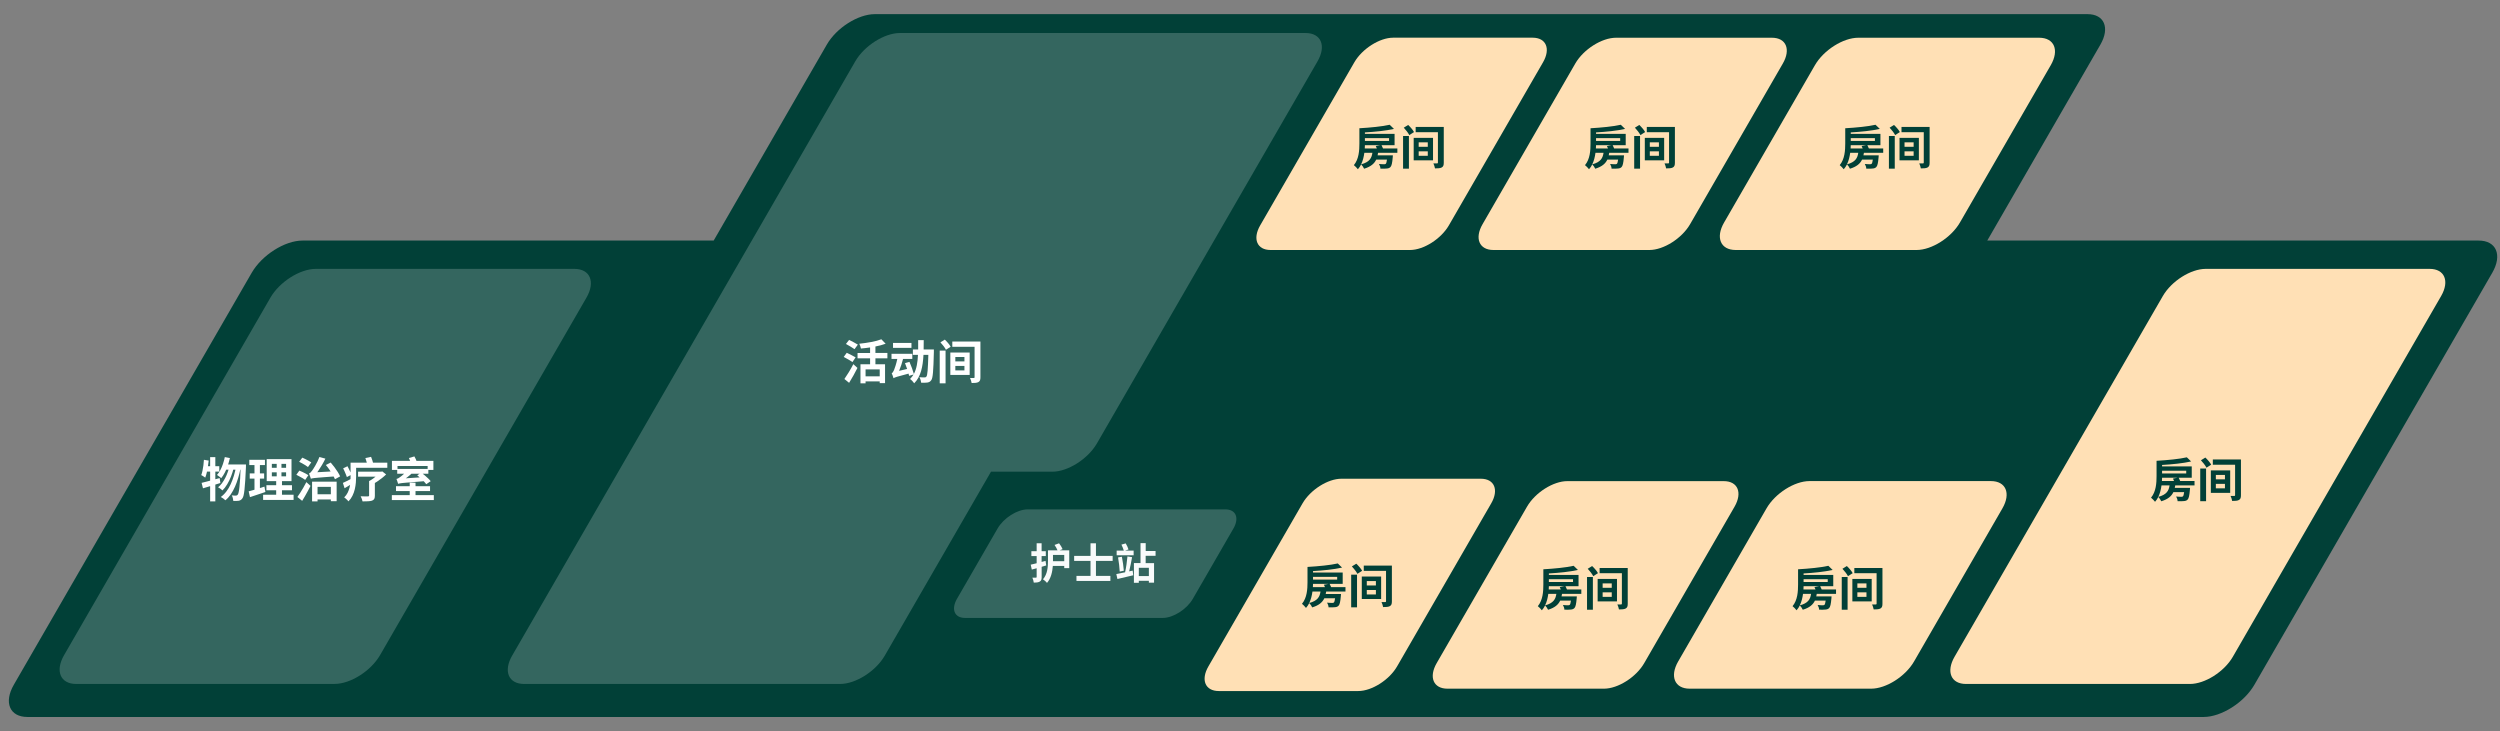 <?xml version="1.0" encoding="UTF-8"?>
<svg xmlns="http://www.w3.org/2000/svg" id="_圖層_1" data-name="圖層 1" viewBox="0 0 530 155">
  <rect x="0" y="0" width="530" height="155" fill="#808080" stroke="none"/>
  <defs>
    <style>
      .cls-1 {
        fill: #014037;
      }

      .cls-1, .cls-2, .cls-3, .cls-4 {
        stroke-width: 0px;
      }

      .cls-2 {
        fill: rgba(255, 255, 255, .2);
      }

      .cls-5 {
        opacity: .97;
      }

      .cls-3 {
        fill: #ffe0b5;
      }

      .cls-4 {
        fill: #fff;
      }
    </style>
  </defs>
  <path class="cls-1" d="M528.36,57.83l-50.43,87.34c-2.17,3.76-7.01,6.83-10.77,6.83H5.82c-3.76,0-5.06-3.07-2.89-6.83L53.36,57.83c2.17-3.76,7.01-6.83,10.77-6.83h87.17l23.99-41.55c2.05-3.55,6.62-6.45,10.17-6.45h257.1c3.55,0,4.78,2.9,2.73,6.45l-23.99,41.55h104.17c3.76,0,5.06,3.07,2.89,6.83Z"></path>
  <path class="cls-3" d="M396.68,146h-38.47c-3.17,0-4.27-2.6-2.44-5.77l18.74-32.47c1.83-3.17,5.92-5.77,9.1-5.77h38.47c3.17,0,4.27,2.6,2.44,5.77l-18.74,32.47c-1.83,3.17-5.92,5.77-9.1,5.77Z"></path>
  <path class="cls-3" d="M340.04,146h-33.18c-2.98,0-4-2.43-2.29-5.41l19.16-33.18c1.72-2.98,5.56-5.41,8.53-5.41h33.18c2.98,0,4,2.43,2.29,5.41l-19.16,33.18c-1.72,2.98-5.56,5.41-8.53,5.41Z"></path>
  <path class="cls-3" d="M287.95,146.5h-29.57c-2.87,0-3.86-2.35-2.2-5.22l19.96-34.57c1.66-2.87,5.36-5.22,8.23-5.22h29.57c2.87,0,3.86,2.35,2.2,5.22l-19.96,34.57c-1.66,2.87-5.36,5.22-8.23,5.22Z"></path>
  <path class="cls-3" d="M406.31,53h-38.34c-3.21,0-4.32-2.62-2.46-5.83l19.25-33.34c1.85-3.21,5.99-5.83,9.2-5.83h38.34c3.21,0,4.32,2.62,2.46,5.83l-19.25,33.34c-1.85,3.21-5.99,5.83-9.2,5.83Z"></path>
  <path class="cls-3" d="M349.67,53h-33.06c-3.01,0-4.05-2.46-2.31-5.47l19.66-34.06c1.74-3.01,5.62-5.47,8.63-5.47h33.06c3.01,0,4.05,2.46,2.31,5.47l-19.66,34.06c-1.74,3.01-5.62,5.47-8.63,5.47Z"></path>
  <path class="cls-3" d="M298.93,53h-29.57c-2.87,0-3.86-2.35-2.2-5.22l19.96-34.57c1.66-2.87,5.36-5.22,8.23-5.22h29.57c2.87,0,3.86,2.35,2.2,5.22l-19.96,34.57c-1.66,2.87-5.36,5.22-8.23,5.22Z"></path>
  <path class="cls-3" d="M464.27,145h-47.48c-3.17,0-4.26-2.59-2.43-5.76l44.16-76.48c1.83-3.17,5.92-5.76,9.09-5.76h47.48c3.17,0,4.26,2.59,2.43,5.76l-44.16,76.48c-1.83,3.17-5.92,5.76-9.09,5.76Z"></path>
  <path class="cls-2" d="M246.5,131h-41.91c-2.23,0-3-1.81-1.71-4.05l8.61-14.91c1.29-2.23,4.15-4.05,6.38-4.05h41.91c2.23,0,3,1.81,1.71,4.05l-8.61,14.91c-1.29,2.23-4.15,4.05-6.38,4.05Z"></path>
  <path class="cls-2" d="M70.95,145H16.16c-3.36,0-4.52-2.75-2.58-6.1L57.33,63.1c1.94-3.36,6.27-6.1,9.63-6.1h54.79c3.36,0,4.52,2.75,2.58,6.1l-43.76,75.79c-1.94,3.36-6.27,6.1-9.63,6.1Z"></path>
  <path class="cls-2" d="M279.32,13l-46.77,81c-1.91,3.3-6.16,6-9.46,6h-13l-22.52,39c-1.91,3.3-6.16,6-9.46,6h-67c-3.3,0-4.44-2.7-2.54-6L181.32,13c1.91-3.3,6.16-6,9.46-6h86c3.3,0,4.44,2.7,2.54,6Z"></path>
  <g>
    <path class="cls-1" d="M281.15,125.4c-.03.19-.06.36-.1.53h3.24s0,.27-.03.41c-.1,1.23-.24,1.83-.49,2.08-.22.22-.48.29-.81.31-.28.04-.77.04-1.31.02,0-.31-.14-.72-.31-.99.46.05.9.06,1.1.06.15,0,.25-.02.34-.09.11-.1.19-.37.26-.9h-2.28c-.4.85-1.13,1.5-2.57,1.94-.11-.28-.4-.69-.63-.92-.19.38-.41.72-.69,1.03-.17-.24-.63-.71-.85-.87,1.07-1.28,1.17-3.14,1.17-4.58v-3.24c2.29-.13,4.88-.38,6.42-.74l.91.88c-1.73.39-4.04.62-6.16.74v.31h6.29v2.4h-2.77c.11.21.23.46.32.69h3.04v.93h-4.09ZM278.24,125.4c-.11.83-.32,1.69-.68,2.44,1.78-.48,2.22-1.31,2.39-2.44h-1.71ZM280.89,124.47c-.06-.18-.14-.35-.22-.51l.97-.18h-3.28c0,.22-.02.45-.03.69h2.56ZM278.36,122.29v.59h5.12v-.59h-5.12Z"></path>
    <path class="cls-1" d="M286.45,121.83h1.24v6.93h-1.24v-6.93ZM287.53,119.5c.47.44,1.01,1.06,1.24,1.51l-1,.64c-.21-.43-.72-1.1-1.17-1.57l.93-.58ZM288.7,122.23h4.1v4.76h-4.1v-4.76ZM295.08,127.48c0,.56-.1.83-.43,1.02-.33.18-.81.2-1.43.2-.05-.31-.2-.77-.34-1.06.32.02.68,0,.8,0,.13,0,.16-.05.16-.18v-6.44h-4.72v-1.11h5.96v7.56ZM289.76,124.12h1.93v-.94h-1.93v.94ZM289.76,126.03h1.93v-.95h-1.93v.95Z"></path>
  </g>
  <g>
    <path class="cls-1" d="M331.15,125.9c-.03.19-.06.36-.1.53h3.24s0,.27-.03.41c-.1,1.23-.24,1.83-.49,2.08-.22.22-.48.29-.81.31-.28.04-.77.04-1.31.02,0-.31-.14-.72-.31-.99.46.05.9.06,1.1.06.15,0,.25-.02.34-.09.11-.1.19-.37.26-.9h-2.28c-.4.85-1.13,1.5-2.57,1.94-.11-.28-.4-.69-.63-.92-.19.38-.41.72-.69,1.03-.17-.24-.63-.71-.85-.87,1.07-1.28,1.17-3.14,1.17-4.58v-3.24c2.29-.13,4.88-.38,6.42-.74l.91.88c-1.73.39-4.04.62-6.16.74v.31h6.29v2.4h-2.77c.11.21.23.46.32.69h3.04v.93h-4.09ZM328.24,125.9c-.11.83-.32,1.69-.68,2.44,1.78-.48,2.22-1.31,2.39-2.44h-1.71ZM330.89,124.97c-.06-.18-.14-.35-.22-.51l.97-.18h-3.28c0,.22-.02.45-.03.69h2.56ZM328.36,122.79v.59h5.12v-.59h-5.12Z"></path>
    <path class="cls-1" d="M336.45,122.33h1.24v6.93h-1.24v-6.93ZM337.53,120c.47.44,1.01,1.06,1.24,1.51l-1,.64c-.21-.43-.72-1.1-1.17-1.57l.93-.58ZM338.7,122.73h4.1v4.76h-4.1v-4.76ZM345.08,127.98c0,.56-.1.83-.43,1.02-.33.18-.81.2-1.43.2-.05-.31-.2-.77-.34-1.06.32.02.68,0,.8,0,.13,0,.16-.05.16-.18v-6.44h-4.72v-1.11h5.96v7.56ZM339.76,124.62h1.93v-.94h-1.93v.94ZM339.76,126.53h1.93v-.95h-1.93v.95Z"></path>
  </g>
  <g>
    <path class="cls-1" d="M385.15,125.9c-.03.19-.06.36-.1.53h3.24s0,.27-.03.41c-.1,1.23-.24,1.83-.49,2.08-.22.22-.48.29-.81.31-.28.04-.77.04-1.31.02,0-.31-.14-.72-.31-.99.46.05.9.06,1.1.06.15,0,.25-.02.34-.09.11-.1.19-.37.26-.9h-2.28c-.4.85-1.13,1.5-2.57,1.94-.11-.28-.4-.69-.63-.92-.19.38-.41.72-.69,1.03-.17-.24-.63-.71-.85-.87,1.07-1.28,1.17-3.14,1.17-4.58v-3.24c2.29-.13,4.88-.38,6.42-.74l.91.88c-1.73.39-4.04.62-6.16.74v.31h6.29v2.4h-2.77c.11.21.23.46.32.69h3.04v.93h-4.09ZM382.24,125.9c-.11.83-.32,1.69-.68,2.44,1.78-.48,2.22-1.31,2.39-2.44h-1.71ZM384.89,124.97c-.06-.18-.14-.35-.22-.51l.97-.18h-3.28c0,.22-.02.45-.03.69h2.56ZM382.36,122.79v.59h5.12v-.59h-5.12Z"></path>
    <path class="cls-1" d="M390.45,122.33h1.24v6.93h-1.24v-6.93ZM391.53,120c.47.44,1.01,1.06,1.24,1.51l-1,.64c-.21-.43-.72-1.1-1.17-1.57l.93-.58ZM392.7,122.73h4.1v4.76h-4.1v-4.76ZM399.08,127.98c0,.56-.1.83-.43,1.02-.33.18-.81.2-1.43.2-.05-.31-.2-.77-.34-1.06.32.02.68,0,.8,0,.13,0,.16-.05.16-.18v-6.44h-4.72v-1.11h5.96v7.56ZM393.76,124.62h1.93v-.94h-1.93v.94ZM393.76,126.53h1.93v-.95h-1.93v.95Z"></path>
  </g>
  <g>
    <path class="cls-1" d="M461.15,102.9c-.03.19-.06.36-.1.53h3.24s0,.27-.03.41c-.1,1.23-.24,1.83-.49,2.08-.22.22-.48.29-.81.31-.28.04-.77.04-1.31.02,0-.31-.14-.72-.31-.99.46.05.9.06,1.1.06.15,0,.25-.02.34-.09.11-.1.19-.37.26-.9h-2.28c-.4.85-1.13,1.5-2.57,1.94-.11-.28-.4-.69-.63-.92-.19.38-.41.72-.69,1.03-.17-.24-.63-.71-.85-.87,1.07-1.28,1.17-3.14,1.17-4.58v-3.24c2.29-.13,4.88-.38,6.42-.74l.91.88c-1.73.39-4.04.62-6.16.74v.31h6.29v2.4h-2.77c.11.21.23.46.32.69h3.04v.93h-4.09ZM458.24,102.9c-.11.83-.32,1.69-.68,2.44,1.78-.48,2.22-1.31,2.39-2.44h-1.71ZM460.89,101.97c-.06-.18-.14-.35-.22-.51l.97-.18h-3.28c0,.22-.02.45-.03.69h2.56ZM458.36,99.79v.59h5.12v-.59h-5.12Z"></path>
    <path class="cls-1" d="M466.45,99.33h1.24v6.93h-1.24v-6.93ZM467.53,97c.47.44,1.01,1.06,1.24,1.51l-1,.64c-.21-.43-.72-1.1-1.17-1.57l.93-.58ZM468.7,99.73h4.1v4.76h-4.1v-4.76ZM475.08,104.98c0,.56-.1.83-.43,1.02-.33.18-.81.2-1.43.2-.05-.31-.2-.77-.34-1.06.32.02.68,0,.8,0,.13,0,.16-.05.16-.18v-6.44h-4.72v-1.11h5.96v7.56ZM469.76,101.62h1.93v-.94h-1.93v.94ZM469.76,103.53h1.93v-.95h-1.93v.95Z"></path>
  </g>
  <g>
    <path class="cls-1" d="M395.15,32.4c-.03.19-.06.36-.1.53h3.24s0,.27-.03.41c-.1,1.23-.24,1.83-.49,2.08-.22.22-.48.29-.81.31-.28.04-.77.04-1.31.02,0-.31-.14-.72-.31-.99.46.05.9.06,1.1.06.15,0,.25-.02.34-.09.11-.1.19-.37.26-.9h-2.28c-.4.85-1.13,1.5-2.57,1.94-.11-.28-.4-.69-.63-.92-.19.38-.41.72-.69,1.03-.17-.24-.63-.71-.85-.87,1.07-1.28,1.17-3.14,1.17-4.58v-3.24c2.29-.13,4.88-.38,6.42-.74l.91.88c-1.73.39-4.04.62-6.16.74v.31h6.29v2.4h-2.77c.11.21.23.46.32.69h3.04v.93h-4.09ZM392.24,32.4c-.11.83-.32,1.69-.68,2.44,1.78-.48,2.22-1.31,2.39-2.44h-1.71ZM394.89,31.47c-.06-.18-.14-.35-.22-.51l.97-.18h-3.28c0,.22-.02.45-.03.69h2.56ZM392.36,29.29v.59h5.12v-.59h-5.12Z"></path>
    <path class="cls-1" d="M400.45,28.83h1.24v6.93h-1.24v-6.93ZM401.53,26.49c.47.44,1.01,1.06,1.24,1.51l-1,.64c-.21-.43-.72-1.1-1.17-1.57l.93-.58ZM402.7,29.23h4.1v4.76h-4.1v-4.76ZM409.08,34.48c0,.56-.1.83-.43,1.02-.33.18-.81.2-1.43.2-.05-.31-.2-.77-.34-1.06.32.02.68,0,.8,0,.13,0,.16-.05.16-.18v-6.44h-4.72v-1.11h5.96v7.56ZM403.76,31.12h1.93v-.94h-1.93v.94ZM403.76,33.03h1.93v-.95h-1.93v.95Z"></path>
  </g>
  <g>
    <path class="cls-1" d="M292.15,32.4c-.03.19-.06.36-.1.53h3.24s0,.27-.03.41c-.1,1.23-.24,1.83-.49,2.08-.22.22-.48.29-.81.31-.28.04-.77.04-1.31.02,0-.31-.14-.72-.31-.99.46.05.9.06,1.1.06.15,0,.25-.02.34-.09.11-.1.19-.37.26-.9h-2.28c-.4.85-1.13,1.5-2.57,1.94-.11-.28-.4-.69-.63-.92-.19.38-.41.72-.69,1.03-.17-.24-.63-.71-.85-.87,1.07-1.28,1.17-3.14,1.17-4.58v-3.24c2.29-.13,4.88-.38,6.42-.74l.91.88c-1.73.39-4.04.62-6.16.74v.31h6.29v2.4h-2.77c.11.21.23.46.32.69h3.04v.93h-4.09ZM289.24,32.4c-.11.83-.32,1.69-.68,2.44,1.78-.48,2.22-1.31,2.39-2.44h-1.71ZM291.89,31.47c-.06-.18-.14-.35-.22-.51l.97-.18h-3.28c0,.22-.02.45-.03.69h2.56ZM289.36,29.29v.59h5.12v-.59h-5.12Z"></path>
    <path class="cls-1" d="M297.45,28.83h1.24v6.93h-1.24v-6.93ZM298.53,26.49c.47.44,1.01,1.06,1.24,1.51l-1,.64c-.21-.43-.72-1.1-1.17-1.57l.93-.58ZM299.7,29.23h4.1v4.76h-4.1v-4.76ZM306.08,34.48c0,.56-.1.83-.43,1.02-.33.18-.81.2-1.43.2-.05-.31-.2-.77-.34-1.06.32.02.68,0,.8,0,.13,0,.16-.05.16-.18v-6.44h-4.72v-1.11h5.96v7.56ZM300.76,31.12h1.93v-.94h-1.93v.94ZM300.76,33.03h1.93v-.95h-1.93v.95Z"></path>
  </g>
  <g>
    <path class="cls-4" d="M180.73,76.75c-.41-.29-1.27-.76-1.86-1.08l.64-.88c.55.27,1.44.7,1.88.97l-.66.99ZM179.01,80.35c.53-.75,1.3-1.99,1.9-3.15l.87.8c-.53,1.05-1.16,2.19-1.77,3.16l-1-.81ZM181.16,74.02c-.39-.3-1.24-.77-1.82-1.1l.67-.86c.56.28,1.43.72,1.86,1l-.71.96ZM185.59,75.97v1.26h2.04v3.99h-1.13v-.36h-3v.41h-1.08v-4.04h2.04v-1.26h-2.66v-1.14h2.66v-1.17c-.65.1-1.32.17-1.94.23-.05-.29-.21-.75-.35-1.02,1.7-.17,3.58-.5,4.68-.94l.91.94c-.64.24-1.39.44-2.17.59v1.37h2.54v1.14h-2.54ZM186.5,78.31h-3v1.47h3v-1.47Z"></path>
    <path class="cls-4" d="M197.98,74.09s0,.39,0,.54c-.1,4.03-.21,5.49-.54,5.95-.24.35-.47.45-.83.52-.31.05-.82.05-1.34.03-.02-.34-.15-.83-.35-1.16.47.04.9.04,1.11.04.17,0,.27-.03.37-.17.22-.28.32-1.48.41-4.61h-1.03c-.14,2.51-.56,4.63-1.97,6.03-.19-.3-.59-.72-.88-.91.29-.29.54-.62.75-.96l-.95.29c-.03-.13-.07-.3-.12-.47-2.47.64-2.9.79-3.19.97-.06-.23-.24-.77-.38-1.06.19-.07.33-.3.49-.66.13-.3.48-1.31.7-2.37h-1.23v-1.08h4.41v1.08h-1.96c-.21.85-.51,1.75-.84,2.53l1.7-.4c-.15-.43-.3-.86-.45-1.24l.95-.26c.35.81.75,1.87.93,2.56.58-1.09.8-2.47.87-4.05h-1.08v-1.14h1.12c0-.63,0-1.3,0-1.98h1.18c0,.68-.01,1.34-.02,1.98h2.17ZM193.23,73.75h-3.91v-1.05h3.91v1.05Z"></path>
    <path class="cls-4" d="M199.22,74.33h1.24v6.93h-1.24v-6.93ZM200.3,72c.47.44,1.01,1.06,1.24,1.51l-1,.64c-.21-.43-.72-1.1-1.17-1.57l.93-.58ZM201.47,74.73h4.1v4.76h-4.1v-4.76ZM207.85,79.98c0,.56-.1.83-.43,1.02-.33.18-.81.2-1.43.2-.05-.31-.2-.77-.34-1.06.32.02.68,0,.8,0,.13,0,.16-.05.16-.18v-6.44h-4.72v-1.11h5.96v7.56ZM202.53,76.62h1.93v-.94h-1.93v.94ZM202.53,78.53h1.93v-.95h-1.93v.95Z"></path>
  </g>
  <g>
    <path class="cls-4" d="M43.23,97.48l1.01.16c-.05.44-.1.88-.17,1.33-.07.44-.15.86-.24,1.25s-.2.74-.32,1.04c-.06-.05-.14-.11-.25-.18-.11-.07-.21-.14-.32-.21-.11-.07-.2-.12-.28-.15.11-.27.2-.58.27-.94.08-.35.14-.72.19-1.12.05-.4.09-.79.11-1.18ZM42.76,102.36c.33-.08.7-.17,1.11-.28.42-.11.86-.22,1.32-.35s.92-.26,1.38-.38l.15,1.05c-.63.2-1.27.4-1.92.59-.65.2-1.24.37-1.77.53l-.29-1.15ZM43.51,98.84h2.98v1.14h-3.21l.23-1.14ZM44.55,96.91h1.1v9.39h-1.1v-9.39ZM47.65,96.9l1.09.21c-.13.55-.28,1.09-.46,1.62s-.39,1.01-.62,1.46-.49.84-.76,1.18c-.06-.07-.15-.14-.26-.22s-.23-.17-.34-.25c-.12-.08-.22-.15-.3-.21.27-.29.51-.64.72-1.04s.39-.83.55-1.3c.16-.47.29-.95.39-1.45ZM48.66,98.82l.87.43c-.13.57-.32,1.16-.55,1.76-.23.6-.51,1.15-.82,1.67-.31.52-.65.95-1,1.29-.11-.11-.26-.23-.43-.36-.17-.13-.34-.23-.5-.31.29-.23.57-.51.82-.85.25-.34.48-.71.69-1.11s.39-.82.54-1.25c.15-.43.28-.86.38-1.28ZM50.05,98.94l.93.43c-.13.65-.29,1.29-.48,1.94s-.42,1.27-.68,1.86c-.26.59-.56,1.14-.9,1.64-.34.5-.72.92-1.14,1.25-.11-.11-.26-.24-.44-.37-.18-.13-.36-.24-.53-.33.43-.31.83-.7,1.18-1.17.35-.46.66-.98.92-1.55s.49-1.17.68-1.8c.19-.63.34-1.27.46-1.91ZM47.95,98.46h3.57v1.11h-4.11l.54-1.11ZM51.01,98.46h1.14c0,.14-.01.25-.01.34s0,.15,0,.2c-.05,1.13-.1,2.08-.15,2.87-.05.79-.1,1.44-.16,1.95s-.12.91-.19,1.2c-.07.29-.16.5-.25.62-.12.17-.24.29-.36.36-.12.07-.26.13-.43.16-.14.03-.31.04-.51.04-.2,0-.41,0-.63-.01-.01-.17-.05-.37-.1-.59s-.13-.41-.23-.58c.19.02.36.03.52.04.16,0,.29,0,.38,0,.08,0,.15-.01.2-.04.05-.03.1-.08.17-.15.07-.08.13-.25.19-.5s.12-.62.17-1.1c.05-.48.1-1.09.15-1.83.04-.74.08-1.65.12-2.71v-.26Z"></path>
    <path class="cls-4" d="M52.73,104.16c.29-.08.62-.17.98-.27.36-.1.75-.22,1.15-.35s.81-.26,1.2-.38l.21,1.14c-.56.19-1.13.38-1.7.57s-1.1.37-1.58.52l-.27-1.22ZM52.85,97.48h3.32v1.11h-3.32v-1.11ZM52.94,100.36h3.06v1.1h-3.06v-1.1ZM53.95,97.92h1.15v6.14l-1.15.19v-6.33ZM55.78,104.89h6.46v1.09h-6.46v-1.09ZM56.48,102.86h5.42v1.08h-5.42v-1.08ZM56.54,97.33h5.26v4.67h-5.26v-4.67ZM57.63,98.34v.84h3.02v-.84h-3.02ZM57.63,100.13v.85h3.02v-.85h-3.02ZM58.66,97.76h1.01v3.76h.11v3.88h-1.23v-3.88h.11v-3.76Z"></path>
    <path class="cls-4" d="M62.82,100.66l.64-.89c.21.08.43.18.67.29.24.12.47.24.69.35.22.12.4.23.55.33l-.67,1c-.13-.11-.31-.22-.52-.35-.22-.13-.44-.25-.69-.38s-.46-.25-.67-.36ZM63.04,105.37c.18-.25.38-.55.6-.89.22-.34.44-.71.67-1.1.23-.39.44-.78.64-1.17l.88.8c-.17.35-.36.7-.56,1.07-.2.37-.4.73-.6,1.08-.2.35-.4.69-.61,1.02l-1.01-.81ZM63.42,97.9l.67-.88c.2.09.42.19.66.31.24.12.47.24.7.37.22.12.4.24.54.33l-.7.99c-.13-.11-.31-.24-.52-.37-.22-.13-.44-.27-.68-.4-.24-.13-.46-.25-.67-.35ZM65.9,101.49c-.03-.08-.06-.19-.1-.33-.04-.14-.09-.28-.15-.42-.05-.14-.1-.27-.14-.38.11-.03.22-.09.33-.2.1-.11.22-.25.35-.42.06-.08.15-.21.27-.4.12-.19.26-.42.41-.68.15-.26.3-.54.45-.85.15-.31.28-.62.4-.93l1.26.35c-.21.45-.45.89-.71,1.33-.26.44-.52.86-.79,1.25s-.53.74-.79,1.04v.03c-.17.08-.3.15-.4.21-.1.06-.2.13-.28.2-.08.07-.12.13-.12.18ZM65.9,101.49l-.03-.94.67-.4,4.22-.23c.02.17.05.36.1.57.04.21.08.38.12.51-.82.06-1.51.11-2.07.15s-1.02.08-1.38.11c-.36.03-.64.06-.85.08-.21.02-.38.05-.49.07-.11.02-.21.05-.29.08ZM66.16,102.11h5.21v4.15h-1.23v-3.05h-2.82v3.08h-1.16v-4.18ZM66.83,104.78h3.95v1.1h-3.95v-1.1ZM69.08,98.58l1.03-.52c.27.31.53.63.79.98.26.35.49.69.71,1.03.21.34.38.65.5.92l-1.1.61c-.11-.28-.27-.6-.48-.95s-.44-.71-.69-1.08-.5-.69-.77-1Z"></path>
    <path class="cls-4" d="M72.7,102.37c.24-.11.52-.24.85-.4.32-.16.66-.33,1-.52l.29.96c-.29.19-.59.37-.9.56-.3.19-.6.37-.89.54l-.36-1.14ZM72.75,99.29l.92-.45c.1.19.2.39.31.61.11.22.21.43.3.63.1.2.17.38.23.54l-.97.52c-.05-.16-.12-.35-.21-.56-.09-.21-.18-.43-.28-.66-.1-.23-.2-.44-.3-.63ZM74.31,98.08h1.19v2.94c0,.4-.02.83-.06,1.3s-.12.94-.23,1.42-.28.93-.5,1.38-.5.83-.84,1.17c-.06-.09-.15-.18-.25-.29-.11-.11-.23-.22-.35-.32s-.22-.18-.3-.23c.31-.31.56-.64.74-1.01.18-.37.31-.74.41-1.13.09-.39.15-.78.17-1.17.02-.39.03-.75.03-1.09v-2.94ZM74.94,98.08h7.17v1.1h-7.17v-1.1ZM75.91,100h4.96v1.05h-4.96v-1.05ZM78.25,101.98h1.22v3.11c0,.29-.04.52-.13.68-.09.16-.25.29-.48.37-.23.07-.52.12-.85.13s-.71.03-1.15.03c-.03-.16-.08-.34-.16-.55-.08-.21-.16-.39-.24-.54.2,0,.41.01.62.02s.4,0,.57,0h.34c.09,0,.16-.01.2-.04.04-.03.06-.08.06-.15v-3.07ZM77.46,97.1l1.21-.25c.1.25.2.52.29.81.09.29.16.55.21.77l-1.26.29c-.04-.21-.1-.48-.19-.79-.09-.31-.17-.59-.26-.83ZM80.47,100h.32l.26-.06.81.64c-.26.25-.55.51-.88.77-.33.26-.67.51-1.02.74s-.71.44-1.06.61c-.07-.11-.18-.23-.31-.38s-.25-.26-.34-.34c.28-.14.56-.31.85-.52.29-.21.55-.42.8-.63.25-.22.44-.41.57-.58v-.24Z"></path>
    <path class="cls-4" d="M83.07,104.97h8.9v1.05h-8.9v-1.05ZM83.09,97.7h8.79v1.93h-1.22v-.84h-6.39v.84h-1.18v-1.93ZM83.95,103.08h7.22v1.03h-7.22v-1.03ZM84.4,102.57c-.02-.07-.05-.17-.09-.29s-.08-.25-.13-.39c-.05-.14-.09-.25-.13-.35.11-.02.23-.06.34-.12.11-.06.24-.14.37-.24.1-.07.25-.18.46-.35.2-.16.43-.36.67-.59.25-.23.47-.47.67-.72l.93.66c-.35.35-.74.68-1.17,1.01s-.85.62-1.27.86v.03c-.13.06-.24.12-.33.17-.09.05-.16.11-.23.17s-.09.11-.09.16ZM84.21,99.41h6.6v1.02h-6.6v-1.02ZM84.4,102.57l-.03-.76.61-.34,5.03-.33c.03.13.06.28.1.45.04.17.07.3.09.4-.97.07-1.78.14-2.43.2s-1.18.1-1.59.13-.73.06-.96.09c-.23.03-.4.05-.52.08-.12.03-.22.05-.3.08ZM86.69,97.1l1.16-.34c.11.19.22.39.31.6s.17.41.21.58l-1.24.37c-.03-.16-.08-.36-.17-.58-.09-.23-.18-.44-.27-.62ZM86.86,102.32h1.23v3.12h-1.23v-3.12ZM88.45,100.76l.88-.56c.23.17.47.36.72.58s.49.43.71.64c.23.21.41.41.55.59l-.94.64c-.13-.18-.3-.38-.51-.6-.21-.22-.44-.44-.69-.67-.25-.23-.49-.43-.72-.62Z"></path>
  </g>
  <g>
    <path class="cls-1" d="M341.15,32.4c-.03.19-.06.36-.1.53h3.24s0,.27-.03.41c-.1,1.23-.24,1.83-.49,2.08-.22.22-.48.29-.81.31-.28.04-.77.04-1.31.02,0-.31-.14-.72-.31-.99.46.05.9.06,1.1.06.15,0,.25-.02.34-.09.11-.1.19-.37.26-.9h-2.28c-.4.85-1.13,1.5-2.57,1.94-.11-.28-.4-.69-.63-.92-.19.38-.41.72-.69,1.03-.17-.24-.63-.71-.85-.87,1.07-1.28,1.17-3.14,1.17-4.58v-3.24c2.29-.13,4.88-.38,6.42-.74l.91.88c-1.73.39-4.04.62-6.16.74v.31h6.29v2.4h-2.77c.11.21.23.46.32.69h3.04v.93h-4.09ZM338.24,32.4c-.11.83-.32,1.69-.68,2.44,1.78-.48,2.22-1.31,2.39-2.44h-1.71ZM340.89,31.47c-.06-.18-.14-.35-.22-.51l.97-.18h-3.28c0,.22-.02.45-.03.69h2.56ZM338.36,29.29v.59h5.12v-.59h-5.12Z"></path>
    <path class="cls-1" d="M346.45,28.83h1.24v6.93h-1.24v-6.93ZM347.53,26.49c.47.44,1.01,1.06,1.24,1.51l-1,.64c-.21-.43-.72-1.1-1.17-1.57l.93-.58ZM348.7,29.23h4.1v4.76h-4.1v-4.76ZM355.08,34.48c0,.56-.1.83-.43,1.02-.33.18-.81.2-1.43.2-.05-.31-.2-.77-.34-1.06.32.02.68,0,.8,0,.13,0,.16-.05.16-.18v-6.44h-4.72v-1.11h5.96v7.56ZM349.76,31.12h1.93v-.94h-1.93v.94ZM349.76,33.03h1.93v-.95h-1.93v.95Z"></path>
  </g>
  <g class="cls-5">
    <path class="cls-4" d="M221.81,119.87c-.32.1-.65.2-.98.29v2.15c0,.51-.08.8-.38.97-.28.19-.69.23-1.29.23-.04-.29-.16-.76-.3-1.05.32,0,.65,0,.77,0,.11,0,.14-.04.14-.15v-1.84c-.37.1-.7.19-1.03.28l-.23-1.04c.36-.08.79-.18,1.26-.3v-1.53h-1.12v-1.02h1.12v-1.69h1.05v1.69h.89v1.02h-.89v1.25c.28-.07.57-.14.84-.22l.14.97ZM226.68,116.68v3.77h-1.06v-.47h-2.42c-.09,1.24-.4,2.66-1.24,3.6-.16-.23-.61-.62-.85-.77.96-1.09,1.06-2.66,1.06-3.85v-2.29h2.02c-.13-.35-.39-.79-.63-1.14l.96-.35c.31.38.61.89.75,1.24l-.62.25h2.04ZM225.62,118.97v-1.33h-2.39v1.33h2.39Z"></path>
    <path class="cls-4" d="M232.34,118.91v3.18h3.06v1.07h-7.19v-1.07h2.98v-3.18h-3.47v-1.06h3.47v-2.67h1.15v2.67h3.54v1.06h-3.54Z"></path>
    <path class="cls-4" d="M240.13,120.97l.11.99c-1.16.29-2.4.58-3.35.79l-.23-1.06c.5-.08,1.15-.22,1.86-.36.21-.92.41-2.34.5-3.37l.98.16c-.17.98-.4,2.15-.62,3.01l.75-.16ZM238.51,116.73h1.82v.98h-3.6v-.98h1.52c-.1-.37-.32-.88-.51-1.27l.91-.26c.25.4.49.94.59,1.29l-.73.24ZM237.84,118.03c.19.95.35,2.14.41,2.96l-.87.18c-.03-.81-.19-2.05-.35-3l.82-.14ZM242.88,117.83v1.55h1.78v4.15h-1.1v-.4h-2.13v.43h-1.04v-4.19h1.4v-4.22h1.1v1.66h2.09v1.02h-2.09ZM243.56,120.37h-2.13v1.75h2.13v-1.75Z"></path>
  </g>
</svg>
